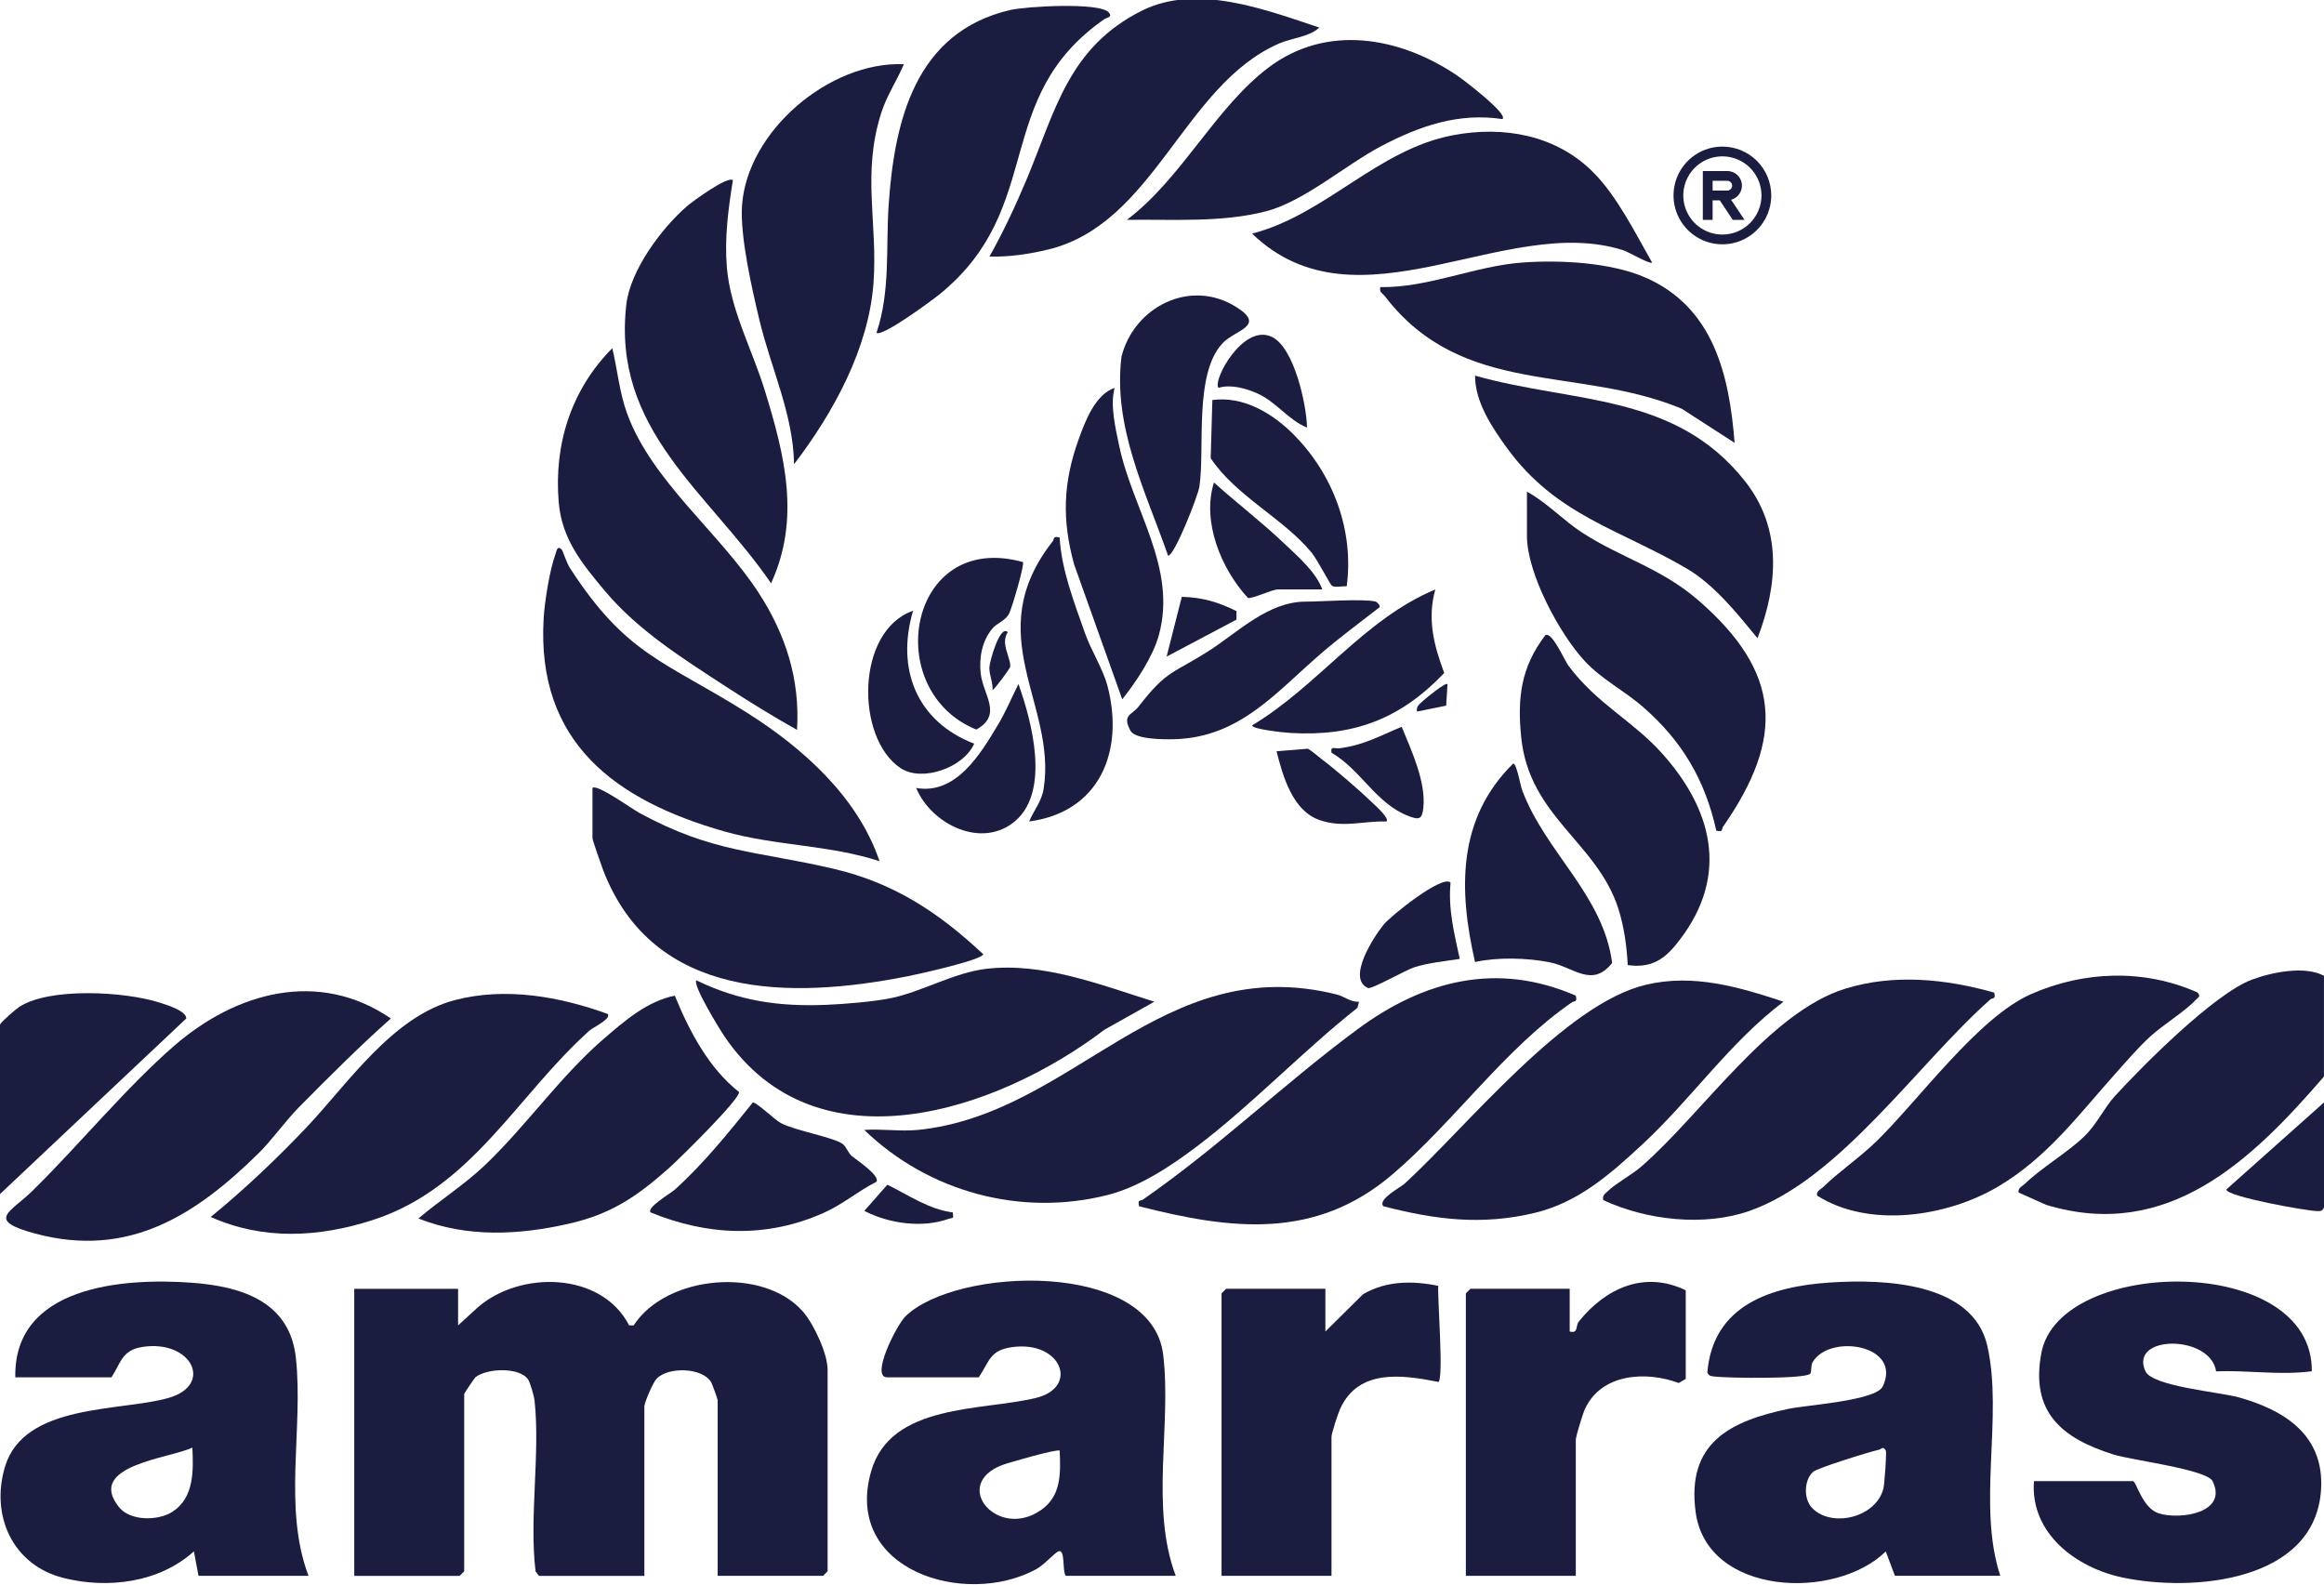 <svg xmlns="http://www.w3.org/2000/svg" fill="none" viewBox="0 0 761 519" height="519" width="761">
<g clip-path="url(#clip0_1248_1998)">
<path fill="#1B1D40" d="M150 422V433.99L156.53 428.03C170.39 416.02 196.9 416.37 206.02 433.99H207.49C218.23 417.44 250.05 414.64 262.97 429.53C266.49 433.59 271 443.22 271 448.5V514.5L269.5 516H235V458.5C235 458.19 233.25 453.24 232.88 452.62C229.99 447.71 218.75 447.49 214.98 451.49C213.85 452.68 211 459.23 211 460.51V516.01H176.5L175.37 514.55C173.24 496.7 176.95 476.06 175.03 458.49C174.89 457.18 173.59 452.73 172.98 451.79C170.25 447.57 159.47 447.98 155.71 450.95C155.45 451.16 152 456.17 152 456.51V514.51L150.5 516.01H116V422.01H150V422Z"></path>
<path fill="#1B1D40" d="M620.5 516L617.5 508.02C600.88 524.25 559 522.47 555.26 495.24C552.13 472.46 566.53 465.29 585.8 461.29C591.61 460.08 614.28 458.64 616.5 454C623.06 440.33 599.03 436.56 593.54 446.07C592.89 447.2 593.29 449.03 592.8 449.77C591.56 451.63 565.36 451.27 561.28 450.73C560.17 450.58 559.66 450.62 559.07 449.43C560.91 427.23 580.07 421.19 599.45 419.94C616.77 418.82 646.03 419.79 650.76 440.72C656 463.89 647.34 492.77 655 515.98H620.5V516ZM593.31 493.69C599.53 500.41 614.43 497.05 616.76 487.27C617.03 486.13 617.87 475.61 617.51 474.99C616.56 473.35 616.13 474.54 615.24 474.72C612.41 475.3 595.07 480.7 593.71 481.94C590.72 484.66 590.54 490.71 593.3 493.69H593.31Z"></path>
<path fill="#1B1D40" d="M385 516H349C347.75 514.57 348.97 506.94 346.51 508.01C345.3 508.54 341.83 512.46 339.32 513.82C315.92 526.56 275.99 514.04 285.26 481.76C291.67 459.43 321.61 462.06 339.24 457.74C353.43 454.26 347.6 438.98 331.58 441.09C324.12 442.07 324.12 445.58 320.5 451H290.5C284.92 451 293.62 433.82 296.51 431.01C313.19 414.78 377.17 412.47 380.89 443.61C383.67 466.85 376.55 493.54 385 516ZM347 475C346.31 474.32 330.08 478.99 328.21 479.71C311.22 486.2 326.75 504.37 340.93 494.43C347.58 489.77 347.3 482.39 347 475Z"></path>
<path fill="#1B1D40" d="M101 516H65L63.49 507.99C52.19 518.22 35.31 520.35 20.8 516.7C4.08 512.5 -3.21 496.16 1.67 480.16C8 459.43 39.58 462.25 55.24 457.73C70.11 453.44 62.67 438.52 46.57 441.06C39.93 442.11 39.6 446.23 36.51 450.99H5.01C4.43 421.18 40.08 418.4 62.5 420C78.83 421.17 94.86 425.99 96.89 444.61C99.4 467.77 92.59 493.8 101.02 515.98L101 516ZM62.99 474C55.79 477.55 27.92 479.77 38.97 493.52C42.67 498.12 51.79 498.05 56.5 495C63.59 490.41 63.35 481.53 62.99 474Z"></path>
<path fill="#1B1D40" d="M698.5 485C699.65 485.37 701.56 493.9 706.95 495.56C714 497.73 729.66 495.35 724.51 484.99C722.61 481.16 697.98 478.12 692.2 476.31C675.16 470.99 664.77 462.44 668.46 442.96C674.42 411.51 757.39 410.3 757.01 449.01C746.45 450.41 736.3 448.61 725.67 449.05C723.87 436.94 697.09 436.99 702.51 448.99C704.76 453.97 726.87 455.83 732.99 457.53C748.13 461.74 761.03 469.96 760.05 487.54C758.34 518.05 717.94 521.39 694.98 516.54C679.82 513.33 664.76 502.11 666.02 485H698.52H698.5Z"></path>
<path fill="#1B1D40" d="M300.5 370C351.93 364.79 380.15 311.17 437.82 325.67C440.15 326.26 442.32 328.22 445 328L444.51 330C426.66 344.1 409.94 361.75 391.91 375.4C383.43 381.82 373.18 388.62 362.78 391.27C334.26 398.53 304.04 390.29 283 369.99C288.64 369.58 294.95 370.55 300.5 369.99V370Z"></path>
<path fill="#1B1D40" d="M516 326.01C516.54 328.38 515.59 327.62 514.7 328.23C493.01 343.09 476.01 367.46 456.01 384.51C430.69 406.1 403.25 402.7 372.99 394.99C372.44 392.59 373.43 393.37 374.3 392.77C399.73 375.08 420.28 354.94 444.52 337.03C466.21 321 490.2 314.8 515.99 326.02L516 326.01Z"></path>
<path fill="#1B1D40" d="M199 332.01C200.29 333.61 194.27 336.35 192.99 337.49C169.21 358.8 154.47 389.05 122.01 399.51C104.36 405.2 86.16 406.16 69 398.49C79.93 389.56 90.27 379.76 100.02 369.52C113.78 355.08 128.38 332.83 148.97 327.47C165.53 323.16 183.15 326.27 198.99 332.01H199Z"></path>
<path fill="#1B1D40" d="M584 328.01C566.44 341.3 554.02 359.62 538.02 374.51C527.53 384.27 516.95 393.68 502.64 397.13C485.21 401.32 470.1 399.39 453.01 394.99C450.92 392.78 458.56 388.86 460.03 387.51C480.64 368.57 512.34 328.77 538.97 322.45C554.49 318.77 569.39 323.16 584.02 328.01H584Z"></path>
<path fill="#1B1D40" d="M84.65 377.65C64.07 397.9 42.09 412.12 11.56 403.94C-4.89 399.53 3.47 396.95 10.52 390.04C25.84 375.02 41.21 356.17 56.99 342.48C77.28 324.87 104.29 317.3 127.99 333.49C117.58 342.73 107.78 352.59 97.98 362.46C93.58 366.89 89.14 373.22 84.66 377.64L84.65 377.65Z"></path>
<path fill="#1B1D40" d="M516 516H480V423.5L481.5 422H514V436C516.95 436.76 515.84 434.14 516.99 432.72C525.8 421.78 538.5 415.97 552 422.5V451.5L549.7 452.86C538.94 448.83 524.27 449.75 518.96 461.46C518.25 463.02 516 470.31 516 471.5V516Z"></path>
<path fill="#1B1D40" d="M434 436L446.31 423.81C453.83 419.36 462.57 419.31 470.95 421.05C470.69 424.9 472.78 451.35 471.02 452.51C459.1 450.15 444.87 448.1 438.83 461.33C438.14 462.84 436 469.35 436 470.5V516H400V423.5L401.5 422H434V436Z"></path>
<path fill="#1B1D40" d="M653 325.01C653.64 327.34 652.39 326.69 651.72 327.28C627.87 348.41 602.51 386.02 572.98 396.47C558.11 401.73 539.14 399.56 525 392.98C524.63 391.33 525.54 390.96 526.51 390.01C529.12 387.46 534.33 384.7 537.47 381.97C557.43 364.62 579.32 331.45 604.24 323.74C620.16 318.81 637.17 320.54 653 325.02V325.01Z"></path>
<path fill="#1B1D40" d="M377.99 328.01L361.67 337.17C326.49 363.9 267.29 383.81 237.19 339.3C235.6 336.95 226.8 322.63 228.01 320.99C241.95 327.78 255.14 329.66 270.54 329.03C276.55 328.78 286.49 327.98 292.24 326.73C302.03 324.61 312.55 318.5 322.77 317.26C341.53 314.99 360.44 322.52 377.98 327.99L377.99 328.01Z"></path>
<path fill="#1B1D40" d="M692.62 351.63C680.61 365.08 670.29 379.11 654.13 388.63C637.5 398.42 612.01 402.31 595.01 391.49C594.66 390 596.3 389.38 597.11 388.6C602.31 383.53 609.09 378.97 614.58 373.59C628.61 359.84 647.81 333.12 665.05 325.53C682.49 317.86 702.12 317.24 719.55 324.97C720.84 326.27 719.76 326.59 718.97 327.44C715.49 331.19 708.17 335.63 704.01 339.48C699.85 343.33 696.36 347.46 692.64 351.62L692.62 351.63Z"></path>
<path fill="#1B1D40" d="M194 258C195.4 256.56 207 264.91 209.33 266.17C233.53 279.34 247.63 278.55 273.01 284.49C292.78 289.12 307.39 298.81 322 312.49C321.04 314.48 300.82 318.96 297.19 319.68C258.82 327.25 213.96 327.47 197.52 284.98C196.97 283.55 194.01 275.05 194.01 274.49V257.99L194 258Z"></path>
<path fill="#1B1D40" d="M183.98 180C184.21 180.22 185.58 184.37 186.58 185.92C205.11 214.62 217.62 216.41 244.31 233.19C262.73 244.77 280.87 260.88 288 281.99C271.41 276.59 253.88 276.99 237.24 272.26C201.6 262.13 175.61 243.15 178.02 202.5C178.35 196.93 180 186.57 181.91 181.38C182.3 180.33 182.41 178.47 184 179.99L183.98 180Z"></path>
<path fill="#1B1D40" d="M761 352.5C737.41 379.82 709.89 406.66 669.99 394.51L661 390.49C660.66 389 662.27 388.39 663.09 387.6C668.54 382.32 676.92 377.5 682.55 372.06C686.61 368.13 689.13 362.62 692.46 358.98C701.87 348.69 725.02 325.47 737.3 320.82C743.94 318.31 754.75 316.17 760.99 319.51V352.51L761 352.5Z"></path>
<path fill="#1B1D40" d="M295.99 21.01C293.68 26.42 290.33 31.38 288.54 37.05C282.2 57.02 287.45 72.9 286.04 92.55C284.49 114.09 272.85 135.22 260.01 152.01C259.78 135.68 252.42 120.5 248.68 104.83C246.27 94.75 242.32 77.47 242.97 67.47C244.55 42.92 271.69 20 296 21.02L295.99 21.01Z"></path>
<path fill="#1B1D40" d="M260.99 239C253.09 234.56 245.28 229.76 237.69 224.81C223.56 215.6 208.91 206.44 198.04 193.46C190.6 184.58 183.99 176.54 182.96 164.54C181.33 145.47 187.04 127.58 200.5 114.01C202.19 121.04 202.8 128.35 205.28 135.22C213.28 157.44 235.67 174.46 248.41 194.09C257.29 207.78 262.01 222.47 260.99 239Z"></path>
<path fill="#1B1D40" d="M239.99 59.01C238.48 68.4 237.22 77.91 238.01 87.49C239.17 101.52 246.38 114.62 250.49 128.01C256.97 149.11 262.19 169.89 252.49 190.99C231.89 160.99 200.31 140.83 205.1 99.62C206.4 88.48 216.64 74.7 224.98 67.5C226.86 65.87 238.43 57.45 239.99 59.02V59.01Z"></path>
<path fill="#1B1D40" d="M220.96 326.01C225.71 337.62 232.04 349.73 241.99 357.57C242.5 359.76 222.23 379.68 219.02 382.52C208.48 391.83 200.21 397.53 186.21 400.71C169.8 404.44 152.88 405.28 137.01 398.99C144.04 393.02 151.95 388.02 158.66 381.65C172.35 368.65 183.44 352.43 197.81 340.06C204.6 334.21 211.94 327.84 220.97 326.02L220.96 326.01Z"></path>
<path fill="#1B1D40" d="M521.65 56.349C529.52 64.219 535.51 76.379 541 85.99C540.24 86.62 533.37 82.529 531.55 81.95C492.98 69.579 444.6 109.79 410 76.499C434.1 70.269 450.97 48.989 475.77 44.279C492.33 41.13 509.47 44.169 521.65 56.359V56.349Z"></path>
<path fill="#1B1D40" d="M432 9.01C428.85 12.1 423 12.41 418.77 14.27C387.54 27.94 378.03 73.3 343.21 81.71C337.07 83.19 330.31 84.21 324.01 84C328.57 75.87 332.59 67.28 336.19 58.69C345.56 36.3 349.84 15.5 373.97 3.47C391.91 -5.47 414.29 3.14 432.01 9.02L432 9.01Z"></path>
<path fill="#1B1D40" d="M363 4.01C364.55 5.62 362.36 5.76 361.7 6.22C324.38 32.11 342.74 67.8 307.75 96.29C305.26 98.32 288.87 110.43 287.01 108.98C291.59 95.43 290.06 81.18 290.97 67.45C292.82 39.58 299.69 10.5 330.8 3.28C336.01 2.07 359.84 0.7 363.01 4L363 4.01Z"></path>
<path fill="#1B1D40" d="M571.42 157.58C583.54 172.95 582.3 191.27 575.5 208.98C568.89 200.93 561.4 191.5 552.33 186.17C530.39 173.31 509.67 168.84 493.61 146.89C488.62 140.07 482.99 131.66 483.01 123C515.19 132.12 548.54 128.56 571.42 157.58Z"></path>
<path fill="#1B1D40" d="M500 161C506.53 164.54 511.95 170.44 518.09 174.41C530.86 182.68 543.93 186.02 556.02 196.48C583.37 220.15 584.48 241.57 564.23 270.69C563.63 271.56 564.41 272.55 562.01 272C558.3 255.31 550.8 242.64 538.01 231.49C531.96 226.21 524.52 222.47 518.98 216.52C510.69 207.64 500 187.69 500 175.5V161Z"></path>
<path fill="#1B1D40" d="M567.99 145L550.67 133.83C516.44 119.58 478.98 130.23 453.49 97.01C452.72 96.01 451.55 95.74 452 94.01C467.64 94.28 482.93 87.09 498.46 85.97C510.78 85.07 527.3 85.9 538.68 90.83C561.05 100.53 566.25 122.66 568 145H567.99Z"></path>
<path fill="#1B1D40" d="M476.63 24.381C479.47 26.27 485.52 31.11 488.01 33.49C488.83 34.27 493.09 38.011 491.99 39.001C477.64 36.821 464.9 41.221 452.32 47.831C440.55 54.02 427.13 65.891 414.65 69.16C400.12 72.971 383.89 71.77 368.99 71.99C386.93 58.501 397.99 35.151 415.51 22.02C434.35 7.9 457.95 11.991 476.63 24.381Z"></path>
<path fill="#1B1D40" d="M548.56 309.59C544.36 314.67 540.02 317 533 316.01C532.73 310.01 531.77 303.28 529.94 297.57C522.95 275.73 500.74 267.45 498.12 241.39C496.82 228.47 498.05 218.41 506.02 208.02C508.14 206.56 512.3 216.24 513.57 217.95C523.08 230.71 534.71 235.94 544.52 247C561.83 266.51 566.05 288.44 548.56 309.6V309.59Z"></path>
<path fill="#1B1D40" d="M-9.53674e-06 335.5C0.22 334.73 5.1 330.51 6.25 329.75C16.14 323.23 40.84 324.65 52.21 328.28C54.44 328.99 60.99 330.95 61 333.49L-0.01 391V335.5H-9.53674e-06Z"></path>
<path fill="#1B1D40" d="M483.01 315.01C477.58 291.37 477.15 268.09 495.5 250.02C496.65 250 497.83 257.2 498.52 258.98C506.32 279.41 524.97 293.04 527.9 315.32C521.27 323.64 515.37 316.66 507.41 315.09C499.94 313.62 490.39 313.39 483.02 315L483.01 315.01Z"></path>
<path fill="#1B1D40" d="M400.36 112.36C390.91 122.41 394.61 146.44 392.76 159.26C392.31 162.41 384.6 181.93 382.5 181.98C375.15 160.92 364.37 139.76 367.24 116.74C371.45 100.34 389.88 91.06 404.91 100.59C414.66 106.77 404.45 108.01 400.36 112.36Z"></path>
<path fill="#1B1D40" d="M365 127.01C363.42 132.51 365.27 140.2 366.49 146.01C370.89 166.95 385.54 185.96 379.47 207.97C377.51 215.07 372.07 223.23 367.48 228.99L351.71 184.78C347.68 170.09 348.11 157.99 353.24 143.75C355.36 137.87 358.67 129.14 364.99 127.01H365Z"></path>
<path fill="#1B1D40" d="M286.99 386.98C280.81 390.08 276.18 394.27 269.67 397.17C250.99 405.49 231.69 404.66 213 396.98C211.75 395.33 219.67 390.72 221.01 389.51C230.49 380.94 238.53 370.92 246.52 361C247.54 360.75 253.72 366.71 255.73 367.76C260.6 370.31 272.85 372.36 275.92 374.57C277.12 375.43 277.65 377.45 278.94 378.55C280.3 379.71 288.35 384.99 286.98 386.99L286.99 386.98Z"></path>
<path fill="#1B1D40" d="M450.5 197C450.77 197.07 452.45 198.47 451.52 199.01C445.17 203.94 438.62 208.78 432.53 214.03C417.81 226.72 405.94 241.47 384.56 242.05C381.35 242.14 371.78 242.17 370.21 239.31C367.29 234.01 370.63 234.22 372.85 231.34C382.29 219.12 384.1 220.7 396.32 212.81C405.36 206.97 415.34 197 427.51 197C432.91 197 446.35 195.97 450.51 197H450.5Z"></path>
<path fill="#1B1D40" d="M346.99 176C347.56 186.56 351.75 197.25 355.25 207.24C357.28 213.04 361.24 219.1 362.7 224.79C368.19 246.08 360.04 265.9 337 268.99C338.52 265.29 341.08 262.52 341.75 258.25C346.12 230.53 320.63 207.97 344.7 177.26C345.34 176.45 344.67 175.42 346.98 176H346.99Z"></path>
<path fill="#1B1D40" d="M470 193.01C467.28 202.67 469.53 211.32 472.92 220.37C458.64 235.34 443.34 241.24 422.51 240C420.51 239.88 409.98 238.81 410.02 237.51C431.6 224.59 446.57 202.77 470 193.02V193.01Z"></path>
<path fill="#1B1D40" d="M423.65 142.35C436.55 155.31 443.43 173.77 440.98 191.98C439.61 191.87 437.19 192.46 436.16 191.83C435.62 191.5 431.3 183.16 429.51 180.98C420.16 169.64 404.86 162.58 396.44 150.04L396.99 130.98C407.24 129.63 416.71 135.36 423.65 142.33V142.35Z"></path>
<path fill="#1B1D40" d="M334.96 184.05C335.59 184.77 331.31 199.28 330.43 200.93C329.16 203.32 326.43 204.05 324.99 205.77C321.58 209.82 320.59 215.24 321.12 220.4C321.85 227.56 328.5 233.96 319.7 238.89C288.26 226.18 297.29 173.55 334.97 184.05H334.96Z"></path>
<path fill="#1B1D40" d="M332.65 268.65C321.76 278.27 304.98 270.02 300 258.01C313.01 260.34 321.04 246.95 326.8 237.31C329.32 233.09 331.3 228.37 333.49 223.99C337.89 236.25 343.84 258.77 332.64 268.65H332.65Z"></path>
<path fill="#1B1D40" d="M298.99 200C293.36 218.99 300.13 236.25 319 243.51C315.52 251.41 301.94 256.16 294.94 251.55C280.1 241.77 280.15 206.51 298.99 199.99V200Z"></path>
<path fill="#1B1D40" d="M433 193H418.5C416.54 193 410.22 196.1 408.64 195.8C399.9 186.32 393.47 170.85 397.51 157.99C405.01 164.74 413.24 171.02 420.53 177.97C424.99 182.23 430.86 187.21 433 193Z"></path>
<path fill="#1B1D40" d="M474.99 289C474.15 297.62 476.21 305.69 478 313.99C473.29 314.72 467.7 315.28 463.19 316.7C460.39 317.58 449.1 324.01 447.97 323.53C440.87 320.48 449.87 306.73 453.05 302.79C455.34 299.94 472.38 286.25 474.98 289.01L474.99 289Z"></path>
<path fill="#1B1D40" d="M761 395.5C760.26 396.53 760.12 396.57 758.96 396.58C755.86 396.62 728.92 391.8 729.02 389.49L761 360.99V395.49V395.5Z"></path>
<path fill="#1B1D40" d="M432.58 248.42C437.32 251.99 445.22 258.81 449.53 262.97C450.36 263.77 455.13 268.04 454 268.99C446.1 268.78 439.84 271.22 432.01 268.49C423.24 265.43 420.06 254.12 418.01 246L428.29 245.16C429.84 246.09 431.15 247.34 432.58 248.42Z"></path>
<path fill="#1B1D40" d="M458.99 238C462.15 245.71 466.97 255.97 466.08 264.52C465.67 268.41 464.6 268.47 461.28 267.23C450.73 263.3 445.52 251.97 436.01 246.48C435.59 244.11 437.09 245.22 438.53 245.03C446.71 243.98 451.63 241.01 458.99 237.99V238Z"></path>
<path fill="#1B1D40" d="M416.64 110.39C423.79 114.05 427.82 132.37 427.99 139.99C421.95 137.64 417.86 131.52 411.68 128.81C407.87 127.14 403.03 125.77 399 127C396.92 124.67 407.18 105.55 416.64 110.4V110.39Z"></path>
<path fill="#1B1D40" d="M404.89 200.11V202.89L382.01 215L386.98 195.44C393.66 195.55 398.99 197.18 404.89 200.11Z"></path>
<path fill="#1B1D40" d="M312 397.01C312.29 399.39 312.04 398.61 310.62 399.11C301.97 402.2 291.1 400.67 283.02 396.5L290.57 387.93C297.51 391.33 304.07 395.97 312 397.01Z"></path>
<path fill="#1B1D40" d="M330 207.01C327.43 210.7 331.26 215.92 330.77 218.38C330.65 218.98 326.15 225.13 325.01 226C325.18 223.45 323.92 221.09 323.97 218.55C324 216.83 327.42 204.34 330 207.01Z"></path>
<path fill="#1B1D40" d="M473.99 224.01L473.55 231.06L464 233C463.65 231.25 464.9 230.53 465.98 229.49C466.71 228.78 473.38 223.3 473.99 224.01Z"></path>
<path fill="#1B1D40" d="M564 48C560.836 48 557.742 48.938 555.111 50.697C552.48 52.455 550.429 54.953 549.218 57.877C548.007 60.801 547.69 64.018 548.307 67.121C548.925 70.225 550.449 73.076 552.686 75.314C554.924 77.551 557.775 79.075 560.879 79.693C563.982 80.31 567.199 79.993 570.123 78.782C573.047 77.571 575.545 75.52 577.304 72.889C579.062 70.258 580 67.165 580 64C580 59.757 578.314 55.687 575.314 52.686C572.313 49.686 568.243 48 564 48ZM564 76.8C561.468 76.8 558.994 76.049 556.889 74.643C554.784 73.236 553.143 71.237 552.174 68.898C551.206 66.559 550.952 63.986 551.446 61.503C551.94 59.02 553.159 56.739 554.949 54.949C556.739 53.159 559.02 51.94 561.503 51.446C563.986 50.952 566.559 51.206 568.898 52.174C571.237 53.143 573.236 54.784 574.643 56.889C576.049 58.994 576.8 61.468 576.8 64C576.8 67.395 575.451 70.65 573.051 73.051C570.651 75.451 567.395 76.8 564 76.8Z"></path>
<path fill="#1B1D40" d="M570.4 60.8C570.4 59.527 569.894 58.306 568.994 57.406C568.094 56.506 566.873 56 565.6 56H557.6V72H560.8V65.6H563.136L567.408 72H571.248L566.848 65.408C567.863 65.135 568.76 64.536 569.402 63.703C570.043 62.871 570.394 61.851 570.4 60.8ZM565.6 62.4H560.8V59.2H565.6C566.024 59.2 566.431 59.369 566.731 59.669C567.032 59.969 567.2 60.376 567.2 60.8C567.2 61.224 567.032 61.631 566.731 61.931C566.431 62.231 566.024 62.4 565.6 62.4Z"></path>
</g>
<defs>
<clipPath id="clip0_1248_1998">
<rect fill="white" height="519" width="761"></rect>
</clipPath>
</defs>
</svg>
